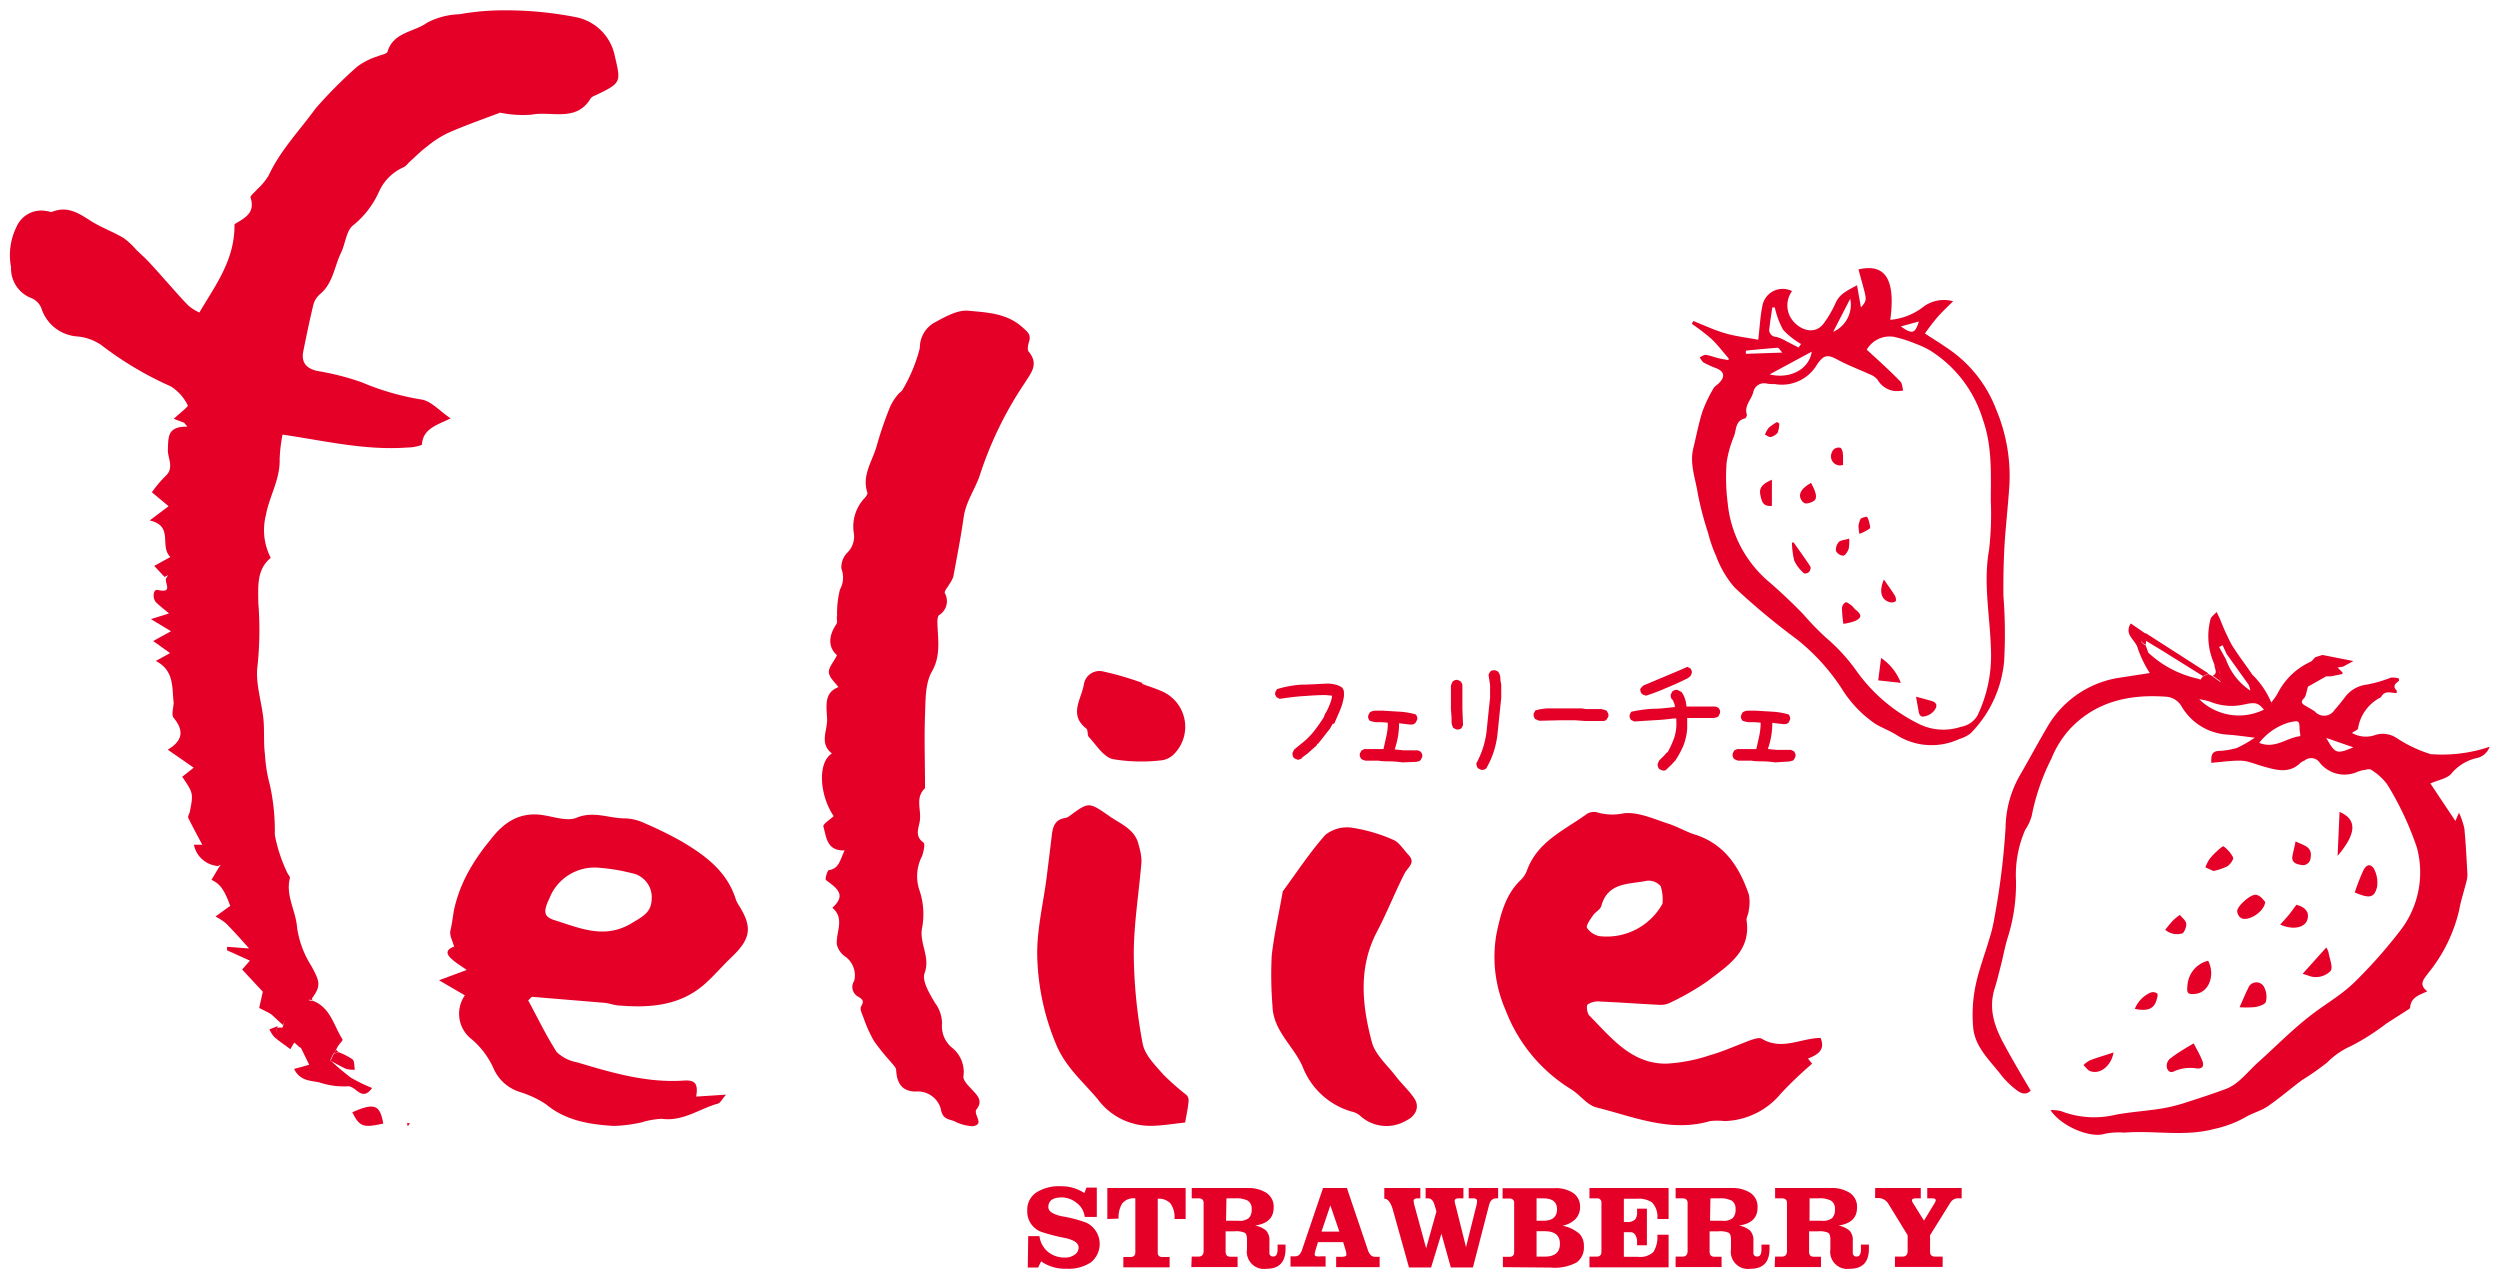 <svg id="レイヤー_1" data-name="レイヤー 1" xmlns="http://www.w3.org/2000/svg" viewBox="0 0 242 124"><defs><style>.cls-1{fill:#e40027;}</style></defs><title>logo-black</title><path class="cls-1" d="M81.76,82.32C80,82.38,80,81,79.7,80c-.06-.22.62-.64,1-1-1.41-2.09-1.55-5.23-.17-6.06-1.27-1-.39-2.26-.47-3.43-.09-1.41-.22-2.47,1.1-3-.32-.44-.85-.88-.92-1.38s.41-.95.78-1.71c-.79-.67-.91-1.76-.06-3,.14-.2,0-.56.07-.84a9.41,9.41,0,0,1,.28-2.52,2.37,2.37,0,0,0,.14-2A2,2,0,0,1,82,53.52a2.2,2.2,0,0,0,.66-1.86,4,4,0,0,1,1-3.41c.15-.14.35-.43.3-.57-.56-1.69.51-3.06.91-4.54a35.86,35.86,0,0,1,1.3-3.78,5.3,5.3,0,0,1,.74-1.16c.14-.19.39-.31.48-.51a15.22,15.22,0,0,0,1.65-4,2.79,2.79,0,0,1,1.34-2.42c1.05-.57,2.29-1.3,3.37-1.19,1.78.17,3.71.23,5.22,1.6.49.44.87.7.64,1.4-.1.32-.2.81,0,1,.95,1.18.21,2-.42,3a35.56,35.56,0,0,0-4.31,8.82c-.44,1.39-1.39,2.64-1.6,4.19-.27,1.92-.65,3.83-1,5.74a3,3,0,0,1-.37.7c-.16.3-.53.69-.45.89a1.58,1.58,0,0,1-.55,2.12c-.19.15-.18.63-.16,1,.06,1.53.31,3-.56,4.5-.65,1.16-.59,2.79-.65,4.21-.08,2.23,0,4.47,0,6.71,0,.12,0,.29,0,.34-.91.85-.42,1.92-.48,2.9,0,.79-.66,1.64.33,2.36.19.13,0,.91-.13,1.3a4.24,4.24,0,0,0-.25,3.34,7.18,7.18,0,0,1,.26,3.56c-.33,1.53.82,2.84.23,4.44-.28.74.49,2,1,2.87a3.39,3.39,0,0,1,.69,2,2.7,2.7,0,0,0,.92,2.31,3,3,0,0,1,1.15,2.81c-.05.36.42.85.74,1.19.56.61,1.21,1.14.53,2-.37.5.86,1.47-.39,1.64a4.4,4.4,0,0,1-1.79-.5c-.59-.21-1.13-.2-1.29-1.22a2.32,2.32,0,0,0-2.41-1.64c-1.27,0-1.83-.74-1.9-2.05,0-.29-.33-.57-.54-.84a21.8,21.8,0,0,1-1.61-2,13.24,13.24,0,0,1-1-2.22c-.14-.36-.39-.88-.25-1.12.28-.48.22-.63-.22-.92a1.07,1.07,0,0,1-.44-1.57,2.24,2.24,0,0,0-.81-2.3,2,2,0,0,1-.87-1.2c-.12-1.2.81-2.51-.44-3.57,1.46-1.3.34-1.94-.62-2.69-.11-.08.15-.94.28-.95C81.24,84.09,81.31,83.23,81.76,82.32Z"/><path class="cls-1" d="M176.23,100.47c.5,1.18-.31,1.64-1.22,2,.25.3.42.52.4.5a37.24,37.24,0,0,0-3,2.86,7.32,7.32,0,0,1-5.46,2.69,6.59,6.59,0,0,0-1.41,0c-3.85,1.13-7.4-.42-11-1.32-.92-.23-1.61-1.25-2.49-1.78a15.41,15.41,0,0,1-6.3-7.62,12.84,12.84,0,0,1-.9-7.35c.38-1.83.85-3.84,2.36-5.27a2.42,2.42,0,0,0,.58-.87c1-2.82,3.56-3.9,5.72-5.45a1.3,1.3,0,0,1,1-.25,5.3,5.3,0,0,0,2.71.11c1.37-.13,2.84.54,4.23,1,.89.27,1.71.78,2.6,1.06,2.89.91,4.31,3.13,5.23,5.78a3.85,3.85,0,0,1,0,1.55c0,.35-.26.7-.21,1,.44,3-1.85,4.38-3.77,5.86a25,25,0,0,1-3.63,2.09,2,2,0,0,1-1,.21c-1.92-.09-3.84-.24-5.76-.32a1.83,1.83,0,0,0-1.22.28c-.16.14-.06.87.17,1.09,2.12,2.14,4.07,4.68,7.46,4.64a15.93,15.93,0,0,0,4.22-.82c1.37-.39,2.67-1,4-1.48.32-.11.79-.25,1-.11C172.49,101.72,174.32,100.49,176.23,100.47Zm-15.3-13a4.38,4.38,0,0,0-.17-1.68,1.54,1.54,0,0,0-1.36-.53c-1.68.36-3.75.1-4.39,2.43-.09.35-.57.58-.8.91s-.71,1-.59,1.21a1.88,1.88,0,0,0,1.22.81A6.17,6.17,0,0,0,160.93,87.48Z"/><path class="cls-1" d="M51.13,96.84c.9,1.66,1.72,3.38,2.76,5a3.88,3.88,0,0,0,2,1c3.34,1,6.71,2,10.29,1.76,1.12-.08,1.42.31,1.21,1.55l2.89-.19c-.37.42-.54.8-.79.87-1.8.5-3.38,1.75-5.42,1.47a7.54,7.54,0,0,0-1.94.34,13.81,13.81,0,0,1-2.75.35c-2.35-.15-4.63-.51-6.56-2.12a10,10,0,0,0-2.51-1.17,4.11,4.11,0,0,1-2.57-2.36,8,8,0,0,0-2.08-2.74A3.11,3.11,0,0,1,45,96.35l-2.5-1.46,2.68-1c-.52-.37-1-.65-1.39-1-.89-.74-.32-1.08.17-1.26-.15-.55-.47-1.1-.36-1.54.15-.65.23-1.29.33-1.93a13.86,13.86,0,0,1,1.54-4,19.93,19.93,0,0,1,2-2.86c1.26-1.67,2.82-2.74,5.06-2.4,1.1.16,2.37.63,3.27.26,1.67-.69,3.15.06,4.71.06a4.62,4.62,0,0,1,1.85.45A36.86,36.86,0,0,1,66,81.46c2.28,1.35,4.39,2.9,5.23,5.61a2.27,2.27,0,0,0,.23.47c1.4,2.18,1.25,3.3-.63,5.1-.93.88-1.75,1.87-2.71,2.7-2.33,2-5.17,2.23-8.08,2-.52,0-1-.22-1.56-.27l-7-.58Zm2.11-10c-.69,1.41-.63,1.9.46,2.24,2.47.77,4.87,1.89,7.52.24,1-.6,1.81-1,1.86-2.24a2.37,2.37,0,0,0-1.94-2.56A18.06,18.06,0,0,0,58,84,4.69,4.69,0,0,0,53.24,86.82Z"/><path class="cls-1" d="M124.17,86.29c1.34-1.82,2.61-3.77,4.13-5.48a3.37,3.37,0,0,1,2.56-.69,16,16,0,0,1,4,1.17c.58.24,1,.95,1.46,1.44.75.77,0,1.19-.34,1.78-.95,1.87-1.72,3.83-2.69,5.68-1.83,3.49-1.44,7.11-.5,10.67.32,1.23,1.5,2.24,2.32,3.32.57.74,1.28,1.38,1.8,2.15s.19,1.67-.78,2.14a3.77,3.77,0,0,1-4.53-.52,2,2,0,0,0-.8-.36,7.23,7.23,0,0,1-4.7-4.32c-.86-2-2.84-3.47-2.92-5.85a37.91,37.91,0,0,1-.08-4.88C123.32,90.5,123.79,88.5,124.17,86.29Z"/><path class="cls-1" d="M114.72,108.66c-1.06.11-2.15.3-3.24.32a6.34,6.34,0,0,1-5.23-2.59c-1.39-1.65-3-3-3.94-5.11a23.47,23.47,0,0,1-1.9-8.54c-.09-2.61.58-5.24.91-7.86.17-1.36.34-2.72.5-4.08.1-.81.33-1.49,1.3-1.62a1.11,1.11,0,0,0,.46-.23c1.82-1.34,1.82-1.33,3.82.06,1.12.78,2.52,1.27,2.84,2.85a5.77,5.77,0,0,1,.26,1.52c-.24,3-.75,6-.75,9a48.2,48.2,0,0,0,.86,8.64c.2,1.1,1.22,2.1,2,3a25.84,25.84,0,0,0,2.27,2,.78.78,0,0,1,.17.6C115,107.23,114.87,107.82,114.72,108.66Z"/><path class="cls-1" d="M110.55,66.2c.6.22,1.22.41,1.81.67A3.75,3.75,0,0,1,113.64,73a2.06,2.06,0,0,1-1.31.61,16.62,16.62,0,0,1-4.63-.13c-.9-.23-1.57-1.36-2.3-2.14-.17-.18-.06-.68-.24-.81-1.74-1.35-.47-2.86-.24-4.29A1.52,1.52,0,0,1,106.79,65a29.32,29.32,0,0,1,3.8,1.11Z"/><path class="cls-1" d="M39.39,108.72l.29,0-.2.31Z"/><path class="cls-1" d="M15.93,55.85l-1-1.07,1.56-.86c-1.09-1.07.37-3-2-3.54L16.32,49,14.7,47.65A12.19,12.19,0,0,1,16,46.1c.91-.79.22-1.76.25-2.57.05-1.24-.06-2.26,1.89-2.23l-.32-.38-1-.38c.53-.49,1.42-1.19,1.36-1.29a4.41,4.41,0,0,0-1.67-1.86,32.78,32.78,0,0,1-6.72-4,4.87,4.87,0,0,0-2.29-.82A3.93,3.93,0,0,1,4,29.82a1.8,1.8,0,0,0-.93-.95,3.06,3.06,0,0,1-2-3,6.21,6.21,0,0,1,.57-4,2.6,2.6,0,0,1,2.9-1.43c.17,0,.38.12.52.06,1.51-.61,2.64.19,3.83.95,1,.61,2.08,1,3.08,1.59a7.52,7.52,0,0,1,1.24,1.16c.41.39.83.76,1.21,1.17.64.68,1.25,1.39,1.88,2.09s1.29,1.48,2,2.18a5,5,0,0,0,1,.61c1.57-2.67,3.44-5.09,3.4-8.54.76-.51,2.11-1,1.54-2.61,0-.16.42-.5.64-.76A6.28,6.28,0,0,0,26,17c1.13-2.45,3-4.36,4.54-6.49a43.24,43.24,0,0,1,4.05-4.07,6.64,6.64,0,0,1,2-1c.31-.15.86-.21.92-.43.56-1.91,2.56-1.89,3.83-2.81a7.14,7.14,0,0,1,3.12-.82A24.55,24.55,0,0,1,48.87,1a34.94,34.94,0,0,1,6.87.66A4.78,4.78,0,0,1,59.5,5.36C60.11,8,60.19,8,57.62,9.24a.91.91,0,0,0-.44.28c-1.4,2.34-3.79,1.2-5.73,1.58a10.63,10.63,0,0,1-2.8-.15c-.12,0-.25-.09-.35,0-1.68.63-3.38,1.23-5,1.95a10.17,10.17,0,0,0-2,1.31c-.57.42-1.07.94-1.61,1.42-.21.19-.39.46-.63.56a4.7,4.7,0,0,0-2.39,2.4,8.71,8.71,0,0,1-2.5,3.23c-.65.52-.73,1.74-1.14,2.61-.66,1.34-.78,2.95-2,4a2.1,2.1,0,0,0-.68,1c-.37,1.53-.69,3.07-1,4.62-.19,1.05.31,1.62,1.37,1.86A25.2,25.2,0,0,1,35,37a25.11,25.11,0,0,0,5.83,1.68c.91.15,1.71,1.09,2.79,1.82-1.35.66-2.69,1-2.78,2.56a4.12,4.12,0,0,1-1.41.26c-4.07.3-8-.65-12.08-1.25a14.62,14.62,0,0,0-.28,2.41c.05,1.93-1,3.56-1.33,5.38A5.85,5.85,0,0,0,26.21,54C24.82,55.14,25,56.79,25,58.3a33.19,33.19,0,0,1-.07,6.14c-.23,1.66.39,3.44.57,5.17.11,1.15,0,2.31.15,3.45A14.14,14.14,0,0,0,26.13,76a20.55,20.55,0,0,1,.47,4.81,14.77,14.77,0,0,0,1.17,3.59c.07.22.34.45.29.62-.43,1.68.59,3.16.7,4.79a9.32,9.32,0,0,0,1.34,3.63c.88,1.58,1,2,.08,3.22l-.29.07s.05.13.07.13a2.7,2.7,0,0,0,.28,0c1.76.64,2.06,2.43,2.92,3.76.05.08-.24.36-.37.55l-.82.68a2.55,2.55,0,0,1-.74-.42c-1-1.11-1-1.12-2.16,0l-.56-.49a4.26,4.26,0,0,0-1-.47c-.64-.12-.95-.35-.66-1v0l.49,0h0a3.11,3.11,0,0,0,.18-.64c-.8-.45-1.62-.85-2.43-1.26L25.44,96l-2-2.15.75-.86-2.21-1,0-.34,2.13.16c-.88-1-1.54-1.73-2.25-2.44a5.9,5.9,0,0,0-1-.65l1.28-.93.15-.09c-.59-1.62-1-2.15-1.82-2.53l.69-1.16.2-.29-.26.11a2.57,2.57,0,0,1-2.33-2.06l.81,0c-.47-.89-.94-1.74-1.36-2.61-.06-.14.12-.39.16-.6.34-1.77.34-1.77-.74-3.37l1.11-.88-2.51-1.74c1.47-.88,1.58-1.86.57-3.08-.25-.3,0-1,0-1.51-.18-1.44.08-3.06-1.73-4l1.38-.76-1.63-1.17,1.72-.95-1.94-1.17,1.75-.55c-.51-.43-.9-.73-1.25-1.07s-.33-1.31.17-1.2c1.53.35.61-.72.8-1.13l.2-.31Z"/><path class="cls-1" d="M29.07,101.31c1.16-1.07,1.15-1.06,2.16,0a2.55,2.55,0,0,0,.74.42l.31.23-.31.67a24.09,24.09,0,0,0,2,1.69,16.31,16.31,0,0,0,2.05,1c-1.05,1.44-1.58-.33-2.45-.16a7.48,7.48,0,0,1-2.68-.39c-.88-.17-1.88-.16-2.42-1.3l1.46-.4Z"/><path class="cls-1" d="M37.1,108.76c-1.94.44-2.31.31-3-1.1C36.25,106.73,36.78,106.92,37.1,108.76Z"/><path class="cls-1" d="M32,102.68l.31-.67h0l.46-.16a6.45,6.45,0,0,1,1.36.7c.2.18.15.66.22,1a2.82,2.82,0,0,1-.84-.08C33,103.24,32.48,102.94,32,102.68Z"/><path class="cls-1" d="M26.89,99.33c-.29.67,0,.9.66,1a4.26,4.26,0,0,1,1,.47l-.44.76c-.54-.4-1.08-.76-1.56-1.18a2.92,2.92,0,0,1-.47-.74Z"/><path class="cls-1" d="M25.15,97.33c.81.41,1.63.81,2.43,1.26a3.11,3.11,0,0,1-.18.64c-.37-.33-.72-.66-1.09-1S25.53,97.64,25.15,97.33Z"/><path class="cls-1" d="M32.28,102l-.31-.23.82-.68-.25.52-.24.38Z"/><path class="cls-1" d="M27.38,99.24l-.49,0Z"/><path class="cls-1" d="M32.3,102l.24-.38c.08.07.15.15.22.22Z"/><path class="cls-1" d="M30.24,96.79a2.7,2.7,0,0,1-.28,0s-.05-.09-.07-.13l.29-.07Z"/><path class="cls-1" d="M230.48,67.49a4.1,4.1,0,0,0-2.22,3c0,.16-.36.29-.59.46a2.72,2.72,0,0,0,2.31.18,2.42,2.42,0,0,1,2,.3A12.77,12.77,0,0,0,235.29,73a14.29,14.29,0,0,0,3.84-.22,12.9,12.9,0,0,0,1.87-.5,1.7,1.7,0,0,1-1.16,1.08,4.46,4.46,0,0,0-2.51,1.48c-.39.53-1.33.66-2.07,1l2.42,3.63.35-.8a7.6,7.6,0,0,1,.52,1.52c.14,1.44.21,2.89.29,4.34a2.24,2.24,0,0,1-.06.68c-.24,1-.56,1.91-.73,2.88a15.07,15.07,0,0,1-3,6.11c-.38.54-1,1.07-.08,1.76-.79.36-1.6.58-1.67,1.57,0,.12-.27.24-.43.35L231,99.08a22.31,22.31,0,0,1-3.37,2.15,7.58,7.58,0,0,0-2.36,1.62,25,25,0,0,1-2.43,1.7c-1.12.83-2.18,1.76-3.34,2.55-.67.46-1.52.65-2.22,1.09a10.76,10.76,0,0,1-2.93,1.09c-2.91.78-5.82.12-8.71.36a6.88,6.88,0,0,0-1.85.1c-1.45.49-4.3-.74-5.3-2.28a3.77,3.77,0,0,1,1,.09,8.87,8.87,0,0,0,5.32.35c1.5-.27,3-.36,4.53-.61a16.3,16.3,0,0,0,2.47-.64c1.24-.39,2.47-.8,3.68-1.25s2.12-1.7,3.14-2.61c1.61-1.44,3.14-3,4.83-4.33,1.41-1.14,3-2,4.35-3.28a46.75,46.75,0,0,0,4.41-4.94,9.21,9.21,0,0,0,1.74-8.18,29.87,29.87,0,0,0-2.87-6.12,5.49,5.49,0,0,0-1.56-1.42c-.12-.1-.36-.06-.54,0a2.87,2.87,0,0,0-.78.19,3.07,3.07,0,0,1-3.65-.87,1,1,0,0,0-1.48-.22,1.44,1.44,0,0,0-.4.23c-1.08,1.06-2.31.7-3.53.36-.48-.14-1-.32-1.44-.45a3.42,3.42,0,0,0-.89-.13c-.9,0-1.8.13-2.77.21,0-.66,0-1.09.7-1.15a7.35,7.35,0,0,0,1.76-.28,11.75,11.75,0,0,0,1.75-1c-1-.12-1.85-.25-2.67-.3a5.53,5.53,0,0,1-4.43-2.76,1.87,1.87,0,0,0-1.51-.91c-3.57-.25-6.83.47-9.35,3.2a9.77,9.77,0,0,0-1.73,2.81,21.18,21.18,0,0,0-1.9,5.53,4.58,4.58,0,0,1-.63,1.35,10.92,10.92,0,0,0-.89,4.95,17.31,17.31,0,0,1-.79,5.44c-.28.87-.43,1.78-.66,2.67s-.38,1.55-.62,2.3c-.62,2,0,3.72.92,5.41.81,1.5,1.7,3,2.57,4.47-.43.46-.94.29-1.38-.06a8.27,8.27,0,0,1-1.41-1.36c-1.11-1.47-2.62-2.76-2.78-4.73a14.08,14.08,0,0,1,.21-3.89c.31-1.57.9-3.08,1.35-4.62a14.52,14.52,0,0,0,.51-2.12,72,72,0,0,0,1.07-8.67,10.44,10.44,0,0,1,1.45-5.18c.86-1.49,1.67-3,2.55-4.5a9.75,9.75,0,0,1,7.18-4.86l2.78-.43a10.92,10.92,0,0,1-1.16-2.38c-.18-.81-1.38-1.32-.68-2.42l1.45,1c-.61.66-.61.77,0,1.13h0l.24.69a10.21,10.21,0,0,0,4.83,2.53l.23.09.21-.29.53-.26.39.2.81.6a9,9,0,0,0-.15-1.18c-.07-.19-.28-.33-.43-.49h0l-.19-.49a6.53,6.53,0,0,1-.21-3.91c.05-.27.39-.49.6-.73.12.25.24.49.35.74a22.59,22.59,0,0,0,1.09,2.4c.61,1,1.35,1.94,2,2.91A8.34,8.34,0,0,1,219.86,68a8.71,8.71,0,0,0,.58-.81,6.69,6.69,0,0,1,3.2-3.12c.19-.08.32-.3.48-.45l.69-.22,3,.59-1,.54-.53.09.49.49a.09.09,0,0,0,0,.13l-1.14.23-.46,0-1.76,1-.22.84-.12.24c-.28.25-.38.48,0,.71s.67.38,1,.6A1.19,1.19,0,0,0,226,68.7c.32-.33.59-.71.89-1.07a3.11,3.11,0,0,1,2.27-1.37,13.57,13.57,0,0,0,2.3-.67,2.1,2.1,0,0,1,.77.09.41.41,0,0,0,0,.22c-.32.25-.69.5-.23.94v.25C231.45,67.09,230.83,66.78,230.48,67.49Zm-15-3.64a6.07,6.07,0,0,0,2.35,3,2.74,2.74,0,0,0-.16-.56c-.71-1-1.43-2-2.14-3l-.38-.83-.34.17Zm3.19,8.05c1.56.65,2.67-.5,4-.64,0-.27-.06-.45-.07-.63,0-.92-.09-.89-1-.7A5.68,5.68,0,0,0,218.7,71.9Zm-5.78-4.21a5.47,5.47,0,0,0,6.26,1c-.53-.62-.78-.73-1.77-.53a5.53,5.53,0,0,1-3.48-.25A6.77,6.77,0,0,0,212.92,67.69Zm12.29,3.74c.88,1.55,1,1.59,2.62.91Z"/><path class="cls-1" d="M212.35,101c.27.53.55,1,.8,1.59s.07.87-.48.84a3.82,3.82,0,0,0-2.21.27c-.39.22-.69-.07-.72-.47a.93.93,0,0,1,.28-.72C210.76,101.93,211.54,101.47,212.35,101Z"/><path class="cls-1" d="M213.75,93c.72,1.42.05,3.1-1.26,3.21-.76.07-.83-.1-.74-.87A2.63,2.63,0,0,1,213.75,93Z"/><path class="cls-1" d="M216.79,97.5c.33-.73.55-1.29.83-1.83a.84.84,0,0,1,1.57-.07,2,2,0,0,1,.14,1.39c-.09.25-.65.42-1,.49A9.15,9.15,0,0,1,216.79,97.5Z"/><path class="cls-1" d="M227.94,86.39a20.42,20.42,0,0,1,.85-2.17c.32-.62.79-.61,1.07,0a2.84,2.84,0,0,1,.24,1.63C229.83,86.92,229.37,87,227.94,86.39Z"/><path class="cls-1" d="M222.9,94.26l2.29-2.55a2.06,2.06,0,0,1,.21.48c.1.61.46,1.44.2,1.8a2,2,0,0,1-2.23.42C223.2,94.37,223,94.3,222.9,94.26Z"/><path class="cls-1" d="M219.27,87.29c-.06,1-1.75,2-2.37,1.55a.86.86,0,0,1-.34-.64c0-.51,1.35-1.7,1.85-1.58S219.07,87.13,219.27,87.29Z"/><path class="cls-1" d="M207.71,62.42c-.64-.36-.64-.47,0-1.13l6.07,3.9-.53.26L209.33,63,207.68,62l0-.08h-.06l.12.08Z"/><path class="cls-1" d="M214.26,84.31l-.78-.35a3.9,3.9,0,0,1,.36-.74,5,5,0,0,1,.69-.76c.22-.21.65-.58.7-.54a3,3,0,0,1,.93,1.07c.08.2-.28.69-.56.87A5.69,5.69,0,0,1,214.26,84.31Z"/><path class="cls-1" d="M220.72,89.5c.36-.4.64-.69.89-1s.45-.61.68-.92c.9.23,1.29.75,1.06,1.46S222.06,90.09,220.72,89.5Z"/><path class="cls-1" d="M226.28,82.85l.19-4.26C228.19,79.33,228.12,80.68,226.28,82.85Z"/><path class="cls-1" d="M204.59,101.88c-.21,1.29-1.32,2.19-2.29,1.79-.24-.1-.41-.38-.62-.57a2.85,2.85,0,0,1,.6-.45C203,102.37,203.82,102.14,204.59,101.88Z"/><path class="cls-1" d="M222.21,81.45c.78.39,1.64.49,1.46,1.56a.76.76,0,0,1-1,.7c-.46-.08-.9-.27-.75-.91C222,82.38,222.11,82,222.21,81.45Z"/><path class="cls-1" d="M206.65,97.66a2.92,2.92,0,0,1,1.53-1.58.7.7,0,0,1,.61.07c.09,0,.08.34,0,.51C208.58,97.63,207.94,97.93,206.65,97.66Z"/><path class="cls-1" d="M209.59,90c.3-.36.53-.67.79-.93a6.11,6.11,0,0,1,.63-.51c.22.28.59.55.62.86s-.21.9-.41.94A1.76,1.76,0,0,1,209.59,90Z"/><path class="cls-1" d="M214.37,64.32c.15.16.36.3.43.49A9,9,0,0,1,215,66l-.81-.6C214.77,65.15,214.3,64.67,214.37,64.32Z"/><path class="cls-1" d="M214.18,63.83l.19.49Z"/><path class="cls-1" d="M207.71,62.43l.24.69Z"/><path class="cls-1" d="M212.78,65.65l.23.09Z"/><path class="cls-1" d="M223.3,67.29l-.12.24Z"/><path class="cls-1" d="M167.34,34.7c-.56-.64-1.07-1.32-1.69-1.91a20.74,20.74,0,0,0-1.88-1.44l.14-.28c1,.4,2,.87,3.05,1.18s2.14.43,3.24.64c.14-1.21.19-2.24.39-3.24a2,2,0,0,1,2.88-1.47,2.34,2.34,0,0,0,.13,2.93c.71.84,2.13,1.38,3,.11a11.09,11.09,0,0,0,1.07-1.85c.39-.94,1.21-1.27,2.09-1.76l.38,2.15c.55-.65.56-.71.27-1.82l-.51-1.86c2.63-.61,3.6,1,3.08,4.88a6.11,6.11,0,0,0,3.28-1.32,3.34,3.34,0,0,1,2.8-.48c-.6.6-1.09,1.05-1.52,1.55s-.8,1-1.21,1.57c.95.63,1.89,1.19,2.76,1.84a12.41,12.41,0,0,1,4.12,5.47,16.63,16.63,0,0,1,1.31,7.17c-.12,2.06-.37,4.1-.49,6.15-.09,1.59-.11,3.17-.1,4.76A47.41,47.41,0,0,1,194,64a11.38,11.38,0,0,1-3.26,7,3.27,3.27,0,0,1-1.09.54,6.34,6.34,0,0,1-6.14-.44c-.62-.38-1.31-.64-1.93-1a11.32,11.32,0,0,1-3.33-3.49,20.14,20.14,0,0,0-4.36-4.76,66.91,66.91,0,0,1-6-5,9.81,9.81,0,0,1-1.76-3,13.19,13.19,0,0,1-.78-2.24,31.79,31.79,0,0,1-1-3.81c-.22-1.45-.81-2.88-.44-4.4.29-1.18.51-2.37.87-3.52a13.72,13.72,0,0,1,1.07-2.26c.12-.23.4-.37.58-.57.57-.59.48-1.08-.26-1.39a11.46,11.46,0,0,1-1.23-.55c-.18-.1-.28-.34-.42-.51.2-.09.42-.27.6-.25.44.07.87.24,1.3.34s.6.11.89.17Zm13.36-.85c1.1,1,2.2,2,3.24,3.06.2.2.2.59.29.89a3.34,3.34,0,0,1-.83.05,2.17,2.17,0,0,1-1.64-1.08,1.73,1.73,0,0,0-.73-.52c-1-.46-2-.83-3-1.35-1.1-.61-1.42-.61-2.12.35a3.94,3.94,0,0,1-4.1,1.93c-.28,0-.56,0-.83-.06a1.07,1.07,0,0,0-1.26.83c-.18.74-.91,1.32-.62,2.2,0,.1-.09.34-.18.35-.94.21-.83,1.07-1.06,1.7a10.82,10.82,0,0,0-.72,2.55,19.22,19.22,0,0,0,.1,3.94,11.42,11.42,0,0,0,3.88,7.53c1.17,1,2.33,2.1,3.42,3.22a27,27,0,0,0,2.23,2.3,17.61,17.61,0,0,1,3.07,3.39A16.12,16.12,0,0,0,185.6,70a5.34,5.34,0,0,0,4.23.35,2.26,2.26,0,0,0,1.59-1.09,13.39,13.39,0,0,0,1.3-6.42c-.08-3.2-.76-6.37-.18-9.6a30,30,0,0,0,.17-4.75c0-2.65.15-5.28-.77-7.88a12,12,0,0,0-5.1-6.68,8.79,8.79,0,0,0-1.39-.65,13.36,13.36,0,0,0-2.09-.67A2.57,2.57,0,0,0,180.7,33.85Zm-5.32.19-4.08,2.2C173.27,36.73,175.17,35.73,175.38,34Zm-1.28-.4.24-.34a7.51,7.51,0,0,1-1.74-1.38,8.3,8.3,0,0,1-.8-2.16l-.24,0c-.1.67-.21,1.35-.28,2a.68.68,0,0,0,.67.85,3.78,3.78,0,0,1,.91.39Zm3.35-1.52a2.86,2.86,0,0,0,1.65-3.2ZM169,33.94v.31l3.53-.12c-.26-.29-.36-.47-.44-.47C171.06,33.74,170,33.84,169,33.94Zm15-2.34c1.12.78,1.38.7,1.75-.48Zm-15.68,2.17,0,0,.27.2,0,0Z"/><path class="cls-1" d="M184,66.1l-2.19-.24.28-2.17A5.15,5.15,0,0,1,184,66.1Z"/><path class="cls-1" d="M178.44,60.39a13,13,0,0,1-.14-1.52.73.73,0,0,1,.34-.56c.11-.06.38.15.55.27s.27.31.43.44c.62.48.62.79-.07,1.1A5.64,5.64,0,0,1,178.44,60.39Z"/><path class="cls-1" d="M185.47,67.44c.66.18,1.11.29,1.56.43a.67.67,0,0,1,.38.28c.16.32-.29.92-.85,1.12s-.75.09-.84-.43Z"/><path class="cls-1" d="M173.64,52.53c.54.77,1.09,1.52,1.6,2.31.07.11,0,.4-.13.53s-.43.18-.49.12a3.78,3.78,0,0,1-.93-1.2,8,8,0,0,1-.23-1.79Z"/><path class="cls-1" d="M171.52,46.43l0,2.54c-.95.1-1-.55-1.13-1.11C170.25,47.09,170.78,46.78,171.52,46.43Z"/><path class="cls-1" d="M175.31,46.74c.61,1.15.64,1.62.09,1.85s-.81.22-1.07-.26S174.34,47.28,175.31,46.74Z"/><path class="cls-1" d="M182.36,56.1c.4.58.76,1.06,1.07,1.57.09.15.14.46.06.54a.69.69,0,0,1-.57.08C182.09,58.06,181.87,57.24,182.36,56.1Z"/><path class="cls-1" d="M179,52.14a4.07,4.07,0,0,1-.05,1c-.1.26-.33.63-.53.65a.87.87,0,0,1-.7-.46,1.15,1.15,0,0,1,.29-.88C178.18,52.29,178.54,52.28,179,52.14Z"/><path class="cls-1" d="M178.41,45a.87.87,0,0,1-1.16-.68,1,1,0,0,1,.25-.81.72.72,0,0,1,.63-.17c.11,0,.23.31.25.49C178.42,44.15,178.4,44.53,178.41,45Z"/><path class="cls-1" d="M180.11,50.21a1.67,1.67,0,0,1,.57-.19c.09,0,.2.29.24.47s.17.59.07.67a4.38,4.38,0,0,1-1,.52,5.29,5.29,0,0,1-.09-.8A2.56,2.56,0,0,1,180.11,50.21Z"/><path class="cls-1" d="M172.23,41a2.66,2.66,0,0,1-.15.88,1.21,1.21,0,0,1-.71.43c-.14,0-.34-.15-.52-.24a2.79,2.79,0,0,1,.36-.66,5.07,5.07,0,0,1,.81-.56Z"/><path class="cls-1" d="M99.53,119.66h1.09a2.37,2.37,0,0,0,.8,1.5,2.51,2.51,0,0,0,1.69.57,1.53,1.53,0,0,0,.91-.27.83.83,0,0,0,.39-.7c0-.42-.43-.73-1.3-.92a18.11,18.11,0,0,1-2.14-.54,2.09,2.09,0,0,1-1.53-2.11,2,2,0,0,1,.85-1.74,4.06,4.06,0,0,1,2.44-.62,4,4,0,0,1,2.24.66l.2-.53h1v2.84H105a1.94,1.94,0,0,0-.81-1.38,2.3,2.3,0,0,0-1.4-.51c-.87,0-1.31.31-1.31.94,0,.4.43.69,1.28.88a13.13,13.13,0,0,1,2.41.63,2.29,2.29,0,0,1,.45,3.82,3.86,3.86,0,0,1-2.38.63,4,4,0,0,1-2.46-.71l-.29.6h-1Z"/><path class="cls-1" d="M107.19,118v-3h7.58v3h-1.08a2.28,2.28,0,0,0-.39-1.51,1.54,1.54,0,0,0-1.23-.45v5.19a.4.4,0,0,0,.45.45h.7v1h-4.48v-1h.68q.48,0,.48-.45V116a1.42,1.42,0,0,0-1.28.51,2.55,2.55,0,0,0-.34,1.45Z"/><path class="cls-1" d="M115.36,121.64H116q.51,0,.51-.54v-4.65c0-.3-.16-.45-.49-.45h-.66v-1h5.39a3.24,3.24,0,0,1,1.84.47,1.59,1.59,0,0,1,.7,1.42c0,1-.6,1.57-1.8,1.74a2.37,2.37,0,0,1,1.07.49,1.37,1.37,0,0,1,.32,1v1.12a.34.34,0,0,0,.38.39c.27,0,.41-.23.41-.71v-.44h.77v.4c0,1.3-.62,1.94-1.86,1.94a1.66,1.66,0,0,1-1.87-1.9V120c0-.36-.07-.58-.22-.67a2.1,2.1,0,0,0-1-.14h-.85v1.92a.64.64,0,0,0,.11.42.55.55,0,0,0,.42.12h.63v1h-4.48Zm3.32-3.47h1.2a1.36,1.36,0,0,0,1-.26,1.08,1.08,0,0,0,.28-.84.92.92,0,0,0-.36-.84,2.44,2.44,0,0,0-1.24-.23h-.84Z"/><path class="cls-1" d="M128.07,115h2.31l2,5.91a1.46,1.46,0,0,0,.3.58.63.63,0,0,0,.47.17h.4v1h-4.21v-1h.44c.37,0,.55-.06.55-.18a1.76,1.76,0,0,0-.07-.45l-.24-.79h-2.44l-.25.82a1.63,1.63,0,0,0-.07.38c0,.08.06.14.17.17a2,2,0,0,0,.48,0h.41v1h-3.4v-1h.4a.59.59,0,0,0,.46-.16,1.36,1.36,0,0,0,.29-.56Zm-.15,4.22h1.73l-.87-2.54Z"/><path class="cls-1" d="M134,116v-1h3.49v1h-.25c-.26,0-.4.08-.4.24a2.13,2.13,0,0,0,.08.45l1.13,4.14,1-3.57-.21-.69c-.12-.38-.32-.57-.61-.57H138v-1h3.66v1h-.45c-.27,0-.4.08-.4.25a2.15,2.15,0,0,0,.1.47l1,4,1-4a1.83,1.83,0,0,0,.07-.46c0-.17-.12-.26-.35-.26h-.46v-1h2.85v1h-.17q-.56,0-.72.69l-1.55,6h-2.14l-.91-3.27-1,3.27h-2.14l-1.55-5.55c-.21-.74-.49-1.11-.86-1.11Z"/><path class="cls-1" d="M145.48,122.66v-1h.62c.32,0,.47-.15.47-.45v-4.74a.4.4,0,0,0-.45-.45h-.67v-1h5a3,3,0,0,1,1.86.48,1.56,1.56,0,0,1,.64,1.33,1.64,1.64,0,0,1-.48,1.21,2.48,2.48,0,0,1-1.22.61,3.5,3.5,0,0,1,1.65.79,1.69,1.69,0,0,1,.42,1.2,1.8,1.8,0,0,1-.68,1.55,4.46,4.46,0,0,1-2.54.51Zm3.26-6.66v2.17h.63c.9,0,1.35-.37,1.35-1.1s-.45-1.07-1.35-1.07Zm0,5.64h.77c1,0,1.49-.41,1.49-1.24s-.5-1.22-1.5-1.22h-.76Z"/><path class="cls-1" d="M153.86,121.64h.68q.48,0,.48-.45v-4.74a.4.4,0,0,0-.45-.45h-.71v-1h7.66v3h-1.09a2,2,0,0,0-.52-1.61,2.34,2.34,0,0,0-1.48-.35h-1.24v2.25h.33a1,1,0,0,0,.76-.25,1.1,1.1,0,0,0,.19-.74V117h.95v3.54h-.95v-.29a1.22,1.22,0,0,0-.18-.71.49.49,0,0,0-.42-.26h-.68v2.38h1.37a1.86,1.86,0,0,0,1.48-.46,2.69,2.69,0,0,0,.39-1.68h1.09v3.16h-7.66Z"/><path class="cls-1" d="M162.2,121.64h.65q.51,0,.51-.54v-4.65c0-.3-.16-.45-.5-.45h-.66v-1h5.4a3.24,3.24,0,0,1,1.84.47,1.6,1.6,0,0,1,.69,1.42c0,1-.59,1.57-1.79,1.74a2.43,2.43,0,0,1,1.07.49,1.37,1.37,0,0,1,.32,1v1.12a.34.34,0,0,0,.38.39c.27,0,.4-.23.4-.71v-.44h.78v.4c0,1.3-.62,1.94-1.87,1.94a1.66,1.66,0,0,1-1.86-1.9V120c0-.36-.08-.58-.22-.67a2.16,2.16,0,0,0-1-.14h-.85v1.92a.64.64,0,0,0,.11.42.55.55,0,0,0,.42.12h.63v1H162.2Zm3.33-3.47h1.2a1.38,1.38,0,0,0,1-.26,1.11,1.11,0,0,0,.27-.84.94.94,0,0,0-.35-.84,2.46,2.46,0,0,0-1.24-.23h-.84Z"/><path class="cls-1" d="M171.83,121.64h.64q.51,0,.51-.54v-4.65c0-.3-.16-.45-.49-.45h-.66v-1h5.39a3.21,3.21,0,0,1,1.84.47,1.59,1.59,0,0,1,.7,1.42c0,1-.6,1.57-1.8,1.74a2.37,2.37,0,0,1,1.07.49,1.33,1.33,0,0,1,.32,1v1.12a.34.34,0,0,0,.39.39c.26,0,.4-.23.4-.71v-.44h.77v.4c0,1.3-.62,1.94-1.86,1.94a1.66,1.66,0,0,1-1.87-1.9V120c0-.36-.07-.58-.22-.67a2.1,2.1,0,0,0-1-.14h-.84v1.92a.65.65,0,0,0,.1.42.55.55,0,0,0,.42.12h.63v1h-4.48Zm3.33-3.47h1.19a1.41,1.41,0,0,0,1-.26,1.11,1.11,0,0,0,.27-.84.92.92,0,0,0-.36-.84A2.44,2.44,0,0,0,176,116h-.83Z"/><path class="cls-1" d="M181.52,115h4.41v1h-.45c-.26,0-.4.06-.4.19a.36.36,0,0,0,.06.2l1.1,1.77,1-1.65a.72.72,0,0,0,.14-.32c0-.13-.12-.19-.37-.19h-.45v-1h3.33v1h-.23a.89.89,0,0,0-.83.36l-2,3.21v1.62c0,.3.17.45.5.45h.72v1h-4.62v-1h.71c.35,0,.52-.18.52-.54v-1.53l-1.84-3a1.15,1.15,0,0,0-1-.6h-.31Z"/><path class="cls-1" d="M125.66,73.55a1,1,0,0,1-.21-.08.42.42,0,0,1-.32-.34.66.66,0,0,1,0-.28l.14-.29,1-.82a6.73,6.73,0,0,0,1.06-1.14,14.55,14.55,0,0,0,.83-1.2,1.31,1.31,0,0,1,.15-.37,2.64,2.64,0,0,0,.2-.36c.1-.21.19-.42.27-.64a2.31,2.31,0,0,0,.16-.69l-.63-.06c-.75,0-1.5.06-2.24.11s-1.47.15-2.19.26l-.28-.14a.79.79,0,0,1-.15-.24.62.62,0,0,1,0-.27l.16-.29a10.08,10.08,0,0,1,2.45-.44c.85,0,1.7-.08,2.55-.1a4.92,4.92,0,0,1,.67.1,1.84,1.84,0,0,1,.61.27.7.7,0,0,1,.2.4,3.84,3.84,0,0,1,0,.48,5.72,5.72,0,0,1-.4,1.39l-.54,1.25H129l-.25.46-.91,1.16-.26.32h-.06l-.08.17-.23.2-.28.25-.26.23-.2.17-.42.3v.05a.47.47,0,0,1-.2.12Z"/><path class="cls-1" d="M135.74,73.8a8.63,8.63,0,0,0-1.15-.1c-.39,0-.77,0-1.15-.07h-1.28l-.21-.07a.77.77,0,0,1-.18-.1.85.85,0,0,1-.13-.25.53.53,0,0,1,0-.28l.15-.28.28-.14h1.45l.4,0,.28-1.25a5.51,5.51,0,0,0,.14-1.3,6.37,6.37,0,0,0-.89-.05,2.1,2.1,0,0,1-.87-.15.94.94,0,0,1-.13-.24.62.62,0,0,1,0-.27l.14-.29a1.06,1.06,0,0,1,.58-.17h.64l1.65.1a7,7,0,0,1,1.59.27.94.94,0,0,1,.13.24.62.62,0,0,1,0,.27L137,70a1,1,0,0,1-.25.13,1.55,1.55,0,0,1-.32,0l-1-.12a7.89,7.89,0,0,1-.11,1.31,9.47,9.47,0,0,1-.31,1.22l.82.09h1.42l.28.14a.94.94,0,0,1,.13.24.56.56,0,0,1,0,.29l-.15.28a.31.31,0,0,1-.19.11l-.23.06Z"/><path class="cls-1" d="M141.08,70.63a1,1,0,0,1-.21-.07l-.19-.1a1.13,1.13,0,0,1-.12-.28,1.06,1.06,0,0,1-.05-.31l0-.4-.06-.83V66.37a1,1,0,0,1,.08-.21,1.11,1.11,0,0,1,.09-.19.89.89,0,0,1,.25-.14.49.49,0,0,1,.27,0l.28.15.14.29v2.33l.06,1.59-.14.28a.47.47,0,0,1-.2.12Zm2.27,3.88-.28-.14a.43.43,0,0,1-.11-.21l-.06-.25a8.54,8.54,0,0,0,1-3.11c.11-1.08.22-2.17.34-3.26V66.31l-.15-1,.15-.29a.7.7,0,0,1,.24-.13.6.6,0,0,1,.27,0L145,65a1.05,1.05,0,0,1,.23.58q0,.33.09.66v1.31c-.12,1.15-.24,2.32-.36,3.49a8.43,8.43,0,0,1-1.09,3.34.85.85,0,0,1-.25.13A.49.49,0,0,1,143.35,74.51Z"/><path class="cls-1" d="M149,69.77l-.22-.09a.93.93,0,0,1-.2-.1,1.75,1.75,0,0,1-.11-.24.53.53,0,0,1,0-.28l.15-.29a5.08,5.08,0,0,1,1.24-.2l1.28,0,1.23,0,.71,0,.46.07,1.48,0,.28.07a.62.62,0,0,1,.26.12c0,.07.08.16.12.25a.6.6,0,0,1,0,.3l-.17.29a.48.48,0,0,1-.29.12h-.34l0,0-1.45,0-1-.07h-1.29Z"/><path class="cls-1" d="M161,74.6l-.21-.07-.19-.1a.82.82,0,0,1-.12-.25.55.55,0,0,1,0-.29l.14-.29.46-.45.28-.32h.06a10,10,0,0,0,.63-1.37,4.49,4.49,0,0,0,.22-1.65l0-.26H162c-.63.08-1.26.14-1.91.17l-1.9.12-.3-.15a.7.7,0,0,1-.13-.24.49.49,0,0,1,0-.27l.14-.28a12.83,12.83,0,0,1,2.09-.29c.72,0,1.43-.09,2.13-.17v-.19l-.2-.52-.06,0a1.15,1.15,0,0,1-.12-.25.48.48,0,0,1,0-.27l.14-.28a.85.85,0,0,1,.25-.13.56.56,0,0,1,.29,0l.37.2a2.8,2.8,0,0,1,.32.65,3.35,3.35,0,0,1,.14.74h.28l0,0h2.54l.29.14a.94.94,0,0,1,.13.24.5.5,0,0,1,0,.27l-.14.29a.4.4,0,0,1-.2.11l-.23.06h-2.4l-.2,0v.22l0,.83a5.75,5.75,0,0,1-.37,1.63,8.43,8.43,0,0,1-.79,1.45l-.09.09-.2.22-.08.09-.57.54Zm-1.67-7.26-.22-.07-.18-.1a.85.85,0,0,1-.13-.25.49.49,0,0,1,0-.27l.25-.28,1.95-.82c.78-.33,1.57-.65,2.34-1l.29.15a.68.68,0,0,1,.12.24.48.48,0,0,1,0,.27l-.14.28-.15.06v.06c-.72.36-1.45.7-2.2,1A18.89,18.89,0,0,1,159.34,67.34Z"/><path class="cls-1" d="M171.83,73.8a8.77,8.77,0,0,0-1.15-.1c-.39,0-.77,0-1.15-.07h-1.28a1.29,1.29,0,0,1-.21-.07l-.19-.1a.82.82,0,0,1-.12-.25.53.53,0,0,1,0-.28l.14-.28.29-.14h1.45l.4,0,.28-1.25a6.09,6.09,0,0,0,.14-1.3,6.37,6.37,0,0,0-.89-.05,2,2,0,0,1-.87-.15.94.94,0,0,1-.13-.24.5.5,0,0,1,0-.27l.14-.29a1,1,0,0,1,.58-.17h.64l1.65.1a7,7,0,0,1,1.59.27.94.94,0,0,1,.13.24.5.5,0,0,1,0,.27l-.14.29a1,1,0,0,1-.25.13,1.55,1.55,0,0,1-.32,0l-1-.12a7.89,7.89,0,0,1-.11,1.31,8.09,8.09,0,0,1-.32,1.22l.83.09h1.42l.28.14a.94.94,0,0,1,.13.24.56.56,0,0,1,0,.29l-.14.28a.31.31,0,0,1-.2.11l-.22.06Z"/></svg>